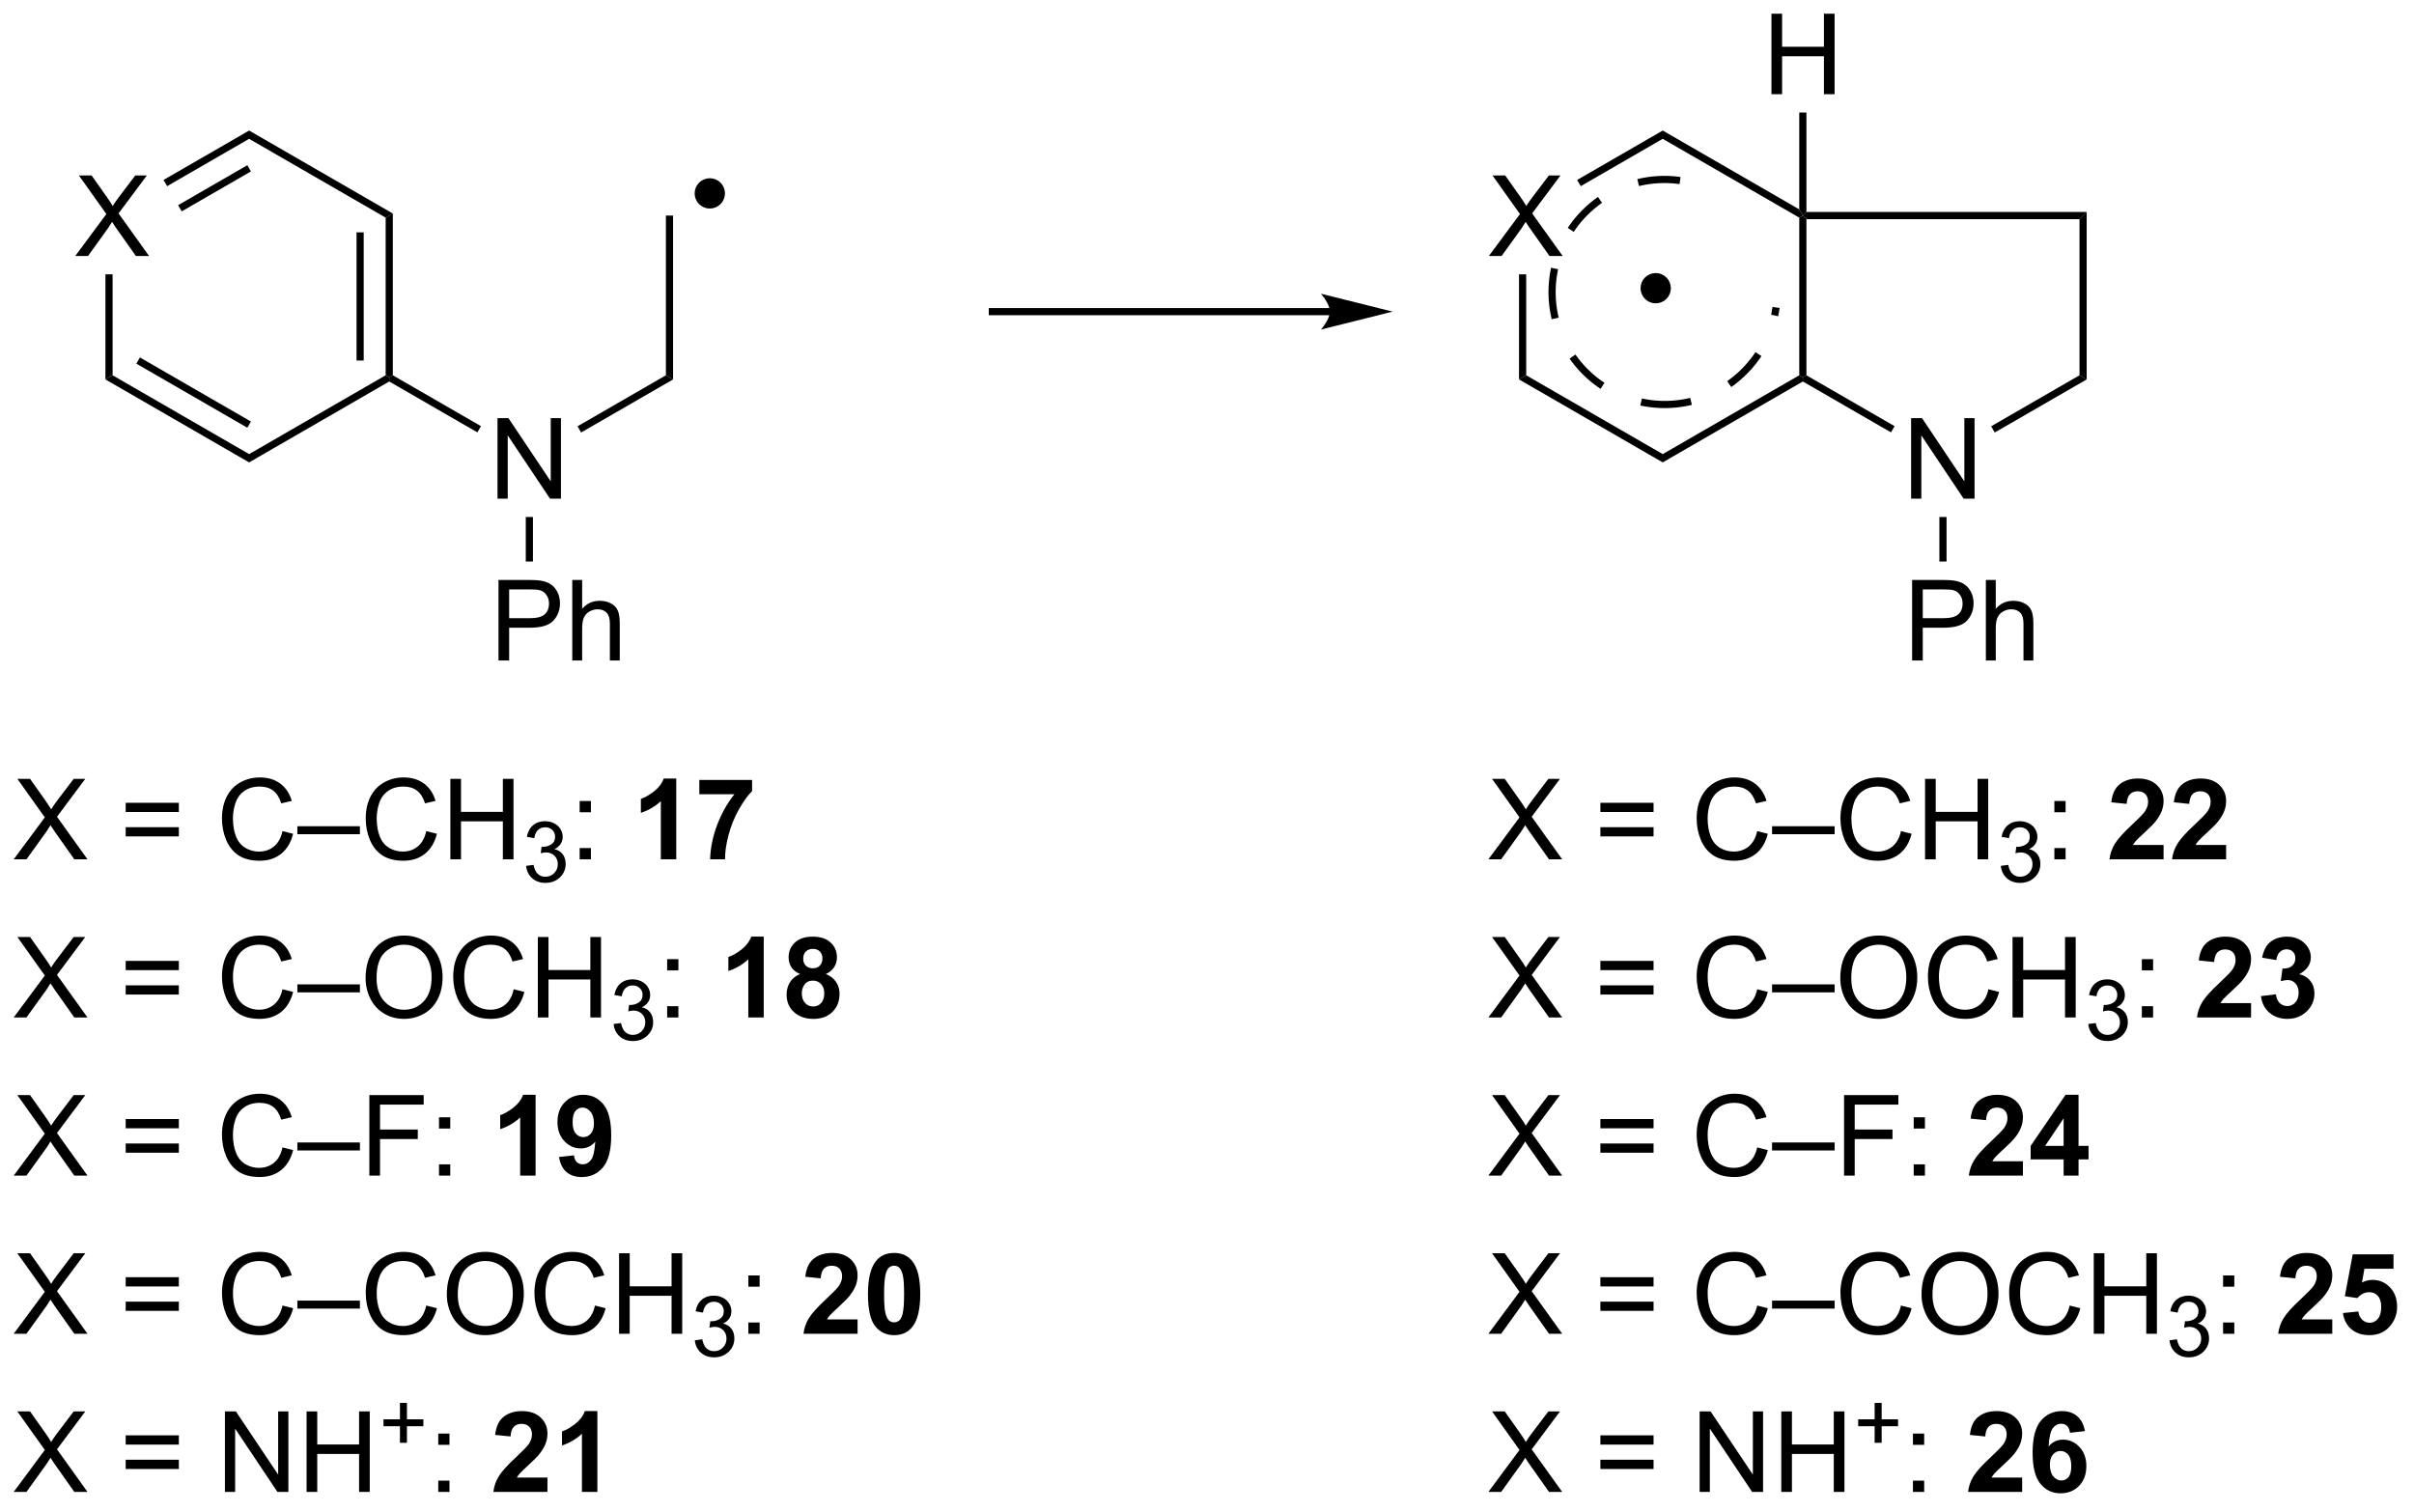 <?xml version="1.0" encoding="UTF-8"?>
<!DOCTYPE svg PUBLIC '-//W3C//DTD SVG 1.0//EN'
          'http://www.w3.org/TR/2001/REC-SVG-20010904/DTD/svg10.dtd'>
<svg stroke-dasharray="none" shape-rendering="auto" xmlns="http://www.w3.org/2000/svg" font-family="'Dialog'" text-rendering="auto" width="471" fill-opacity="1" color-interpolation="auto" color-rendering="auto" preserveAspectRatio="xMidYMid meet" font-size="12px" viewBox="0 0 471 295" fill="black" xmlns:xlink="http://www.w3.org/1999/xlink" stroke="black" image-rendering="auto" stroke-miterlimit="10" stroke-linecap="square" stroke-linejoin="miter" font-style="normal" stroke-width="1" height="295" stroke-dashoffset="0" font-weight="normal" stroke-opacity="1"
><!--Generated by the Batik Graphics2D SVG Generator--><defs id="genericDefs"
  /><g
  ><defs id="defs1"
    ><clipPath clipPathUnits="userSpaceOnUse" id="clipPath1"
      ><path d="M0.67 1.583 L177.053 1.583 L177.053 111.847 L0.67 111.847 L0.67 1.583 Z"
      /></clipPath
      ><clipPath clipPathUnits="userSpaceOnUse" id="clipPath2"
      ><path d="M47.535 121.692 L47.535 228.891 L219.014 228.891 L219.014 121.692 Z"
      /></clipPath
    ></defs
    ><g transform="scale(2.667,2.667) translate(-0.67,-1.583) matrix(1.029,0,0,1.029,-48.224,-123.59)"
    ><path d="M98.023 136.27 C97.568 136.27 97.2 135.901 97.2 135.447 C97.2 134.993 97.568 134.624 98.023 134.624 C98.477 134.624 98.846 134.993 98.846 135.447 C98.846 135.901 98.477 136.27 98.023 136.27" stroke="none" clip-path="url(#clipPath2)"
    /></g
    ><g stroke-width="0.51" transform="matrix(2.743,0,0,2.743,-130.386,-333.795)" stroke-linejoin="round" stroke-linecap="round"
    ><path fill="none" d="M98.023 136.27 C97.568 136.27 97.2 135.901 97.2 135.447 C97.2 134.993 97.568 134.624 98.023 134.624 C98.477 134.624 98.846 134.993 98.846 135.447 C98.846 135.901 98.477 136.27 98.023 136.27" clip-path="url(#clipPath2)"
    /></g
    ><g transform="matrix(2.743,0,0,2.743,-130.386,-333.795)"
    ><path d="M52.887 139.9 L55.1 136.916 L53.147 134.173 L54.051 134.173 L55.09 135.642 Q55.413 136.098 55.551 136.345 Q55.741 136.033 56.004 135.692 L57.155 134.173 L57.98 134.173 L55.967 136.871 L58.137 139.9 L57.199 139.9 L55.757 137.856 Q55.637 137.681 55.507 137.473 Q55.316 137.785 55.233 137.903 L53.795 139.9 L52.887 139.9 Z" stroke="none" clip-path="url(#clipPath2)"
    /></g
    ><g transform="matrix(2.743,0,0,2.743,-130.386,-333.795)"
    ><path d="M65.254 130.976 L65.254 131.565 L59.422 134.933 L59.167 134.491 ZM65.127 133.442 L60.203 136.285 L60.458 136.727 L65.382 133.884 Z" stroke="none" clip-path="url(#clipPath2)"
    /></g
    ><g transform="matrix(2.743,0,0,2.743,-130.386,-333.795)"
    ><path d="M55.033 141.204 L55.543 141.204 L55.543 148.386 L55.033 148.681 Z" stroke="none" clip-path="url(#clipPath2)"
    /></g
    ><g transform="matrix(2.743,0,0,2.743,-130.386,-333.795)"
    ><path d="M55.033 148.681 L55.543 148.386 L65.254 153.993 L65.254 154.583 ZM57.232 147.559 L65.127 152.117 L65.382 151.675 L57.487 147.117 Z" stroke="none" clip-path="url(#clipPath2)"
    /></g
    ><g transform="matrix(2.743,0,0,2.743,-130.386,-333.795)"
    ><path d="M65.254 154.583 L65.254 153.993 L74.966 148.386 L75.221 148.534 L75.221 148.828 Z" stroke="none" clip-path="url(#clipPath2)"
    /></g
    ><g transform="matrix(2.743,0,0,2.743,-130.386,-333.795)"
    ><path d="M75.476 148.386 L75.221 148.534 L74.966 148.386 L74.966 137.172 L75.476 136.878 ZM73.405 147.338 L73.405 138.221 L72.895 138.221 L72.895 147.338 Z" stroke="none" clip-path="url(#clipPath2)"
    /></g
    ><g transform="matrix(2.743,0,0,2.743,-130.386,-333.795)"
    ><path d="M75.476 136.878 L74.966 137.172 L65.254 131.565 L65.254 130.976 Z" stroke="none" clip-path="url(#clipPath2)"
    /></g
    ><g transform="matrix(2.743,0,0,2.743,-130.386,-333.795)"
    ><path d="M82.922 157.163 L82.922 151.436 L83.701 151.436 L86.709 155.931 L86.709 151.436 L87.435 151.436 L87.435 157.163 L86.657 157.163 L83.649 152.663 L83.649 157.163 L82.922 157.163 Z" stroke="none" clip-path="url(#clipPath2)"
    /></g
    ><g transform="matrix(2.743,0,0,2.743,-130.386,-333.795)"
    ><path d="M75.221 148.828 L75.221 148.534 L75.476 148.386 L81.746 152.006 L81.491 152.448 Z" stroke="none" clip-path="url(#clipPath2)"
    /></g
    ><g transform="matrix(2.743,0,0,2.743,-130.386,-333.795)"
    ><path d="M88.87 152.457 L88.614 152.015 L94.9 148.386 L95.41 148.681 Z" stroke="none" clip-path="url(#clipPath2)"
    /></g
    ><g transform="matrix(2.743,0,0,2.743,-130.386,-333.795)"
    ><path d="M95.41 148.681 L94.9 148.386 L94.9 137.025 L95.41 137.025 Z" stroke="none" clip-path="url(#clipPath2)"
    /></g
    ><g transform="matrix(2.743,0,0,2.743,-130.386,-333.795)"
    ><path d="M82.993 168.672 L82.993 162.945 L85.154 162.945 Q85.725 162.945 86.024 163 Q86.446 163.07 86.73 163.268 Q87.016 163.463 87.191 163.82 Q87.365 164.174 87.365 164.601 Q87.365 165.331 86.899 165.838 Q86.435 166.344 85.219 166.344 L83.751 166.344 L83.751 168.672 L82.993 168.672 ZM83.751 165.666 L85.232 165.666 Q85.967 165.666 86.274 165.393 Q86.584 165.119 86.584 164.625 Q86.584 164.265 86.401 164.01 Q86.219 163.752 85.922 163.672 Q85.732 163.619 85.217 163.619 L83.751 163.619 L83.751 165.666 ZM88.24 168.672 L88.24 162.945 L88.943 162.945 L88.943 165 Q89.435 164.429 90.185 164.429 Q90.646 164.429 90.985 164.612 Q91.326 164.791 91.472 165.112 Q91.618 165.432 91.618 166.041 L91.618 168.672 L90.915 168.672 L90.915 166.041 Q90.915 165.515 90.685 165.276 Q90.459 165.034 90.04 165.034 Q89.727 165.034 89.451 165.198 Q89.178 165.359 89.06 165.638 Q88.943 165.914 88.943 166.401 L88.943 168.672 L88.24 168.672 Z" stroke="none" clip-path="url(#clipPath2)"
    /></g
    ><g transform="matrix(2.743,0,0,2.743,-130.386,-333.795)"
    ><path d="M84.933 158.467 L85.443 158.467 L85.443 161.633 L84.933 161.633 Z" stroke="none" clip-path="url(#clipPath2)"
    /></g
    ><g transform="matrix(2.743,0,0,2.743,-130.386,-333.795)"
    ><path d="M142.13 143.603 L118.122 143.603 L117.867 143.603 L117.867 144.113 L118.122 144.113 L142.13 144.113 L142.385 144.113 L142.385 143.603 L142.13 143.603 ZM146.594 143.858 L141.492 142.583 C141.492 142.583 142.13 143.3 142.13 143.858 C142.13 144.416 141.492 145.134 141.492 145.134 Z" stroke="none" clip-path="url(#clipPath2)"
    /></g
    ><g transform="matrix(2.743,0,0,2.743,-130.386,-333.795)"
    ><path d="M165.306 143.013 C164.852 143.013 164.483 142.645 164.483 142.19 C164.483 141.736 164.852 141.368 165.306 141.368 C165.761 141.368 166.129 141.736 166.129 142.19 C166.129 142.645 165.761 143.013 165.306 143.013" stroke="none" clip-path="url(#clipPath2)"
    /></g
    ><g stroke-width="0.51" transform="matrix(2.743,0,0,2.743,-130.386,-333.795)" stroke-linejoin="round" stroke-linecap="round"
    ><path fill="none" d="M165.306 143.013 C164.852 143.013 164.483 142.645 164.483 142.19 C164.483 141.736 164.852 141.368 165.306 141.368 C165.761 141.368 166.129 141.736 166.129 142.19 C166.129 142.645 165.761 143.013 165.306 143.013" clip-path="url(#clipPath2)"
    /></g
    ><g transform="matrix(2.743,0,0,2.743,-130.386,-333.795)"
    ><path d="M153.438 139.9 L155.651 136.916 L153.698 134.173 L154.602 134.173 L155.641 135.642 Q155.964 136.098 156.102 136.345 Q156.292 136.033 156.555 135.692 L157.706 134.173 L158.531 134.173 L156.518 136.871 L158.688 139.9 L157.75 139.9 L156.307 137.856 Q156.188 137.681 156.057 137.473 Q155.867 137.785 155.784 137.903 L154.346 139.9 L153.438 139.9 Z" stroke="none" clip-path="url(#clipPath2)"
    /></g
    ><g transform="matrix(2.743,0,0,2.743,-130.386,-333.795)"
    ><path d="M165.805 130.976 L165.805 131.565 L159.973 134.933 L159.718 134.491 Z" stroke="none" clip-path="url(#clipPath2)"
    /></g
    ><g transform="matrix(2.743,0,0,2.743,-130.386,-333.795)"
    ><path d="M155.583 141.204 L156.094 141.204 L156.094 148.386 L155.583 148.681 Z" stroke="none" clip-path="url(#clipPath2)"
    /></g
    ><g transform="matrix(2.743,0,0,2.743,-130.386,-333.795)"
    ><path d="M155.583 148.681 L156.094 148.386 L165.805 153.993 L165.805 154.583 Z" stroke="none" clip-path="url(#clipPath2)"
    /></g
    ><g transform="matrix(2.743,0,0,2.743,-130.386,-333.795)"
    ><path d="M165.805 154.583 L165.805 153.993 L175.517 148.386 L175.772 148.534 L175.772 148.828 Z" stroke="none" clip-path="url(#clipPath2)"
    /></g
    ><g transform="matrix(2.743,0,0,2.743,-130.386,-333.795)"
    ><path d="M176.027 148.386 L175.772 148.534 L175.517 148.386 L175.517 137.172 L175.772 137.025 L176.027 137.28 Z" stroke="none" clip-path="url(#clipPath2)"
    /></g
    ><g transform="matrix(2.743,0,0,2.743,-130.386,-333.795)"
    ><path d="M175.517 136.583 L175.772 137.025 L175.517 137.172 L165.805 131.565 L165.805 130.976 Z" stroke="none" clip-path="url(#clipPath2)"
    /></g
    ><g transform="matrix(2.743,0,0,2.743,-130.386,-333.795)"
    ><path d="M183.473 157.163 L183.473 151.436 L184.252 151.436 L187.26 155.931 L187.26 151.436 L187.986 151.436 L187.986 157.163 L187.208 157.163 L184.2 152.663 L184.2 157.163 L183.473 157.163 Z" stroke="none" clip-path="url(#clipPath2)"
    /></g
    ><g transform="matrix(2.743,0,0,2.743,-130.386,-333.795)"
    ><path d="M175.772 148.828 L175.772 148.534 L176.027 148.386 L182.297 152.006 L182.042 152.448 Z" stroke="none" clip-path="url(#clipPath2)"
    /></g
    ><g transform="matrix(2.743,0,0,2.743,-130.386,-333.795)"
    ><path d="M189.42 152.457 L189.165 152.015 L195.451 148.386 L195.961 148.681 Z" stroke="none" clip-path="url(#clipPath2)"
    /></g
    ><g transform="matrix(2.743,0,0,2.743,-130.386,-333.795)"
    ><path d="M195.961 148.681 L195.451 148.386 L195.451 137.28 L195.961 136.77 Z" stroke="none" clip-path="url(#clipPath2)"
    /></g
    ><g transform="matrix(2.743,0,0,2.743,-130.386,-333.795)"
    ><path d="M183.544 168.672 L183.544 162.945 L185.705 162.945 Q186.275 162.945 186.575 163 Q186.997 163.07 187.281 163.268 Q187.567 163.463 187.742 163.82 Q187.916 164.174 187.916 164.601 Q187.916 165.331 187.45 165.838 Q186.986 166.344 185.77 166.344 L184.302 166.344 L184.302 168.672 L183.544 168.672 ZM184.302 165.666 L185.783 165.666 Q186.518 165.666 186.825 165.393 Q187.135 165.119 187.135 164.625 Q187.135 164.265 186.952 164.01 Q186.77 163.752 186.473 163.672 Q186.283 163.619 185.768 163.619 L184.302 163.619 L184.302 165.666 ZM188.791 168.672 L188.791 162.945 L189.494 162.945 L189.494 165 Q189.986 164.429 190.736 164.429 Q191.197 164.429 191.536 164.612 Q191.877 164.791 192.023 165.112 Q192.169 165.432 192.169 166.041 L192.169 168.672 L191.466 168.672 L191.466 166.041 Q191.466 165.515 191.236 165.276 Q191.01 165.034 190.591 165.034 Q190.278 165.034 190.002 165.198 Q189.729 165.359 189.611 165.638 Q189.494 165.914 189.494 166.401 L189.494 168.672 L188.791 168.672 Z" stroke="none" clip-path="url(#clipPath2)"
    /></g
    ><g transform="matrix(2.743,0,0,2.743,-130.386,-333.795)"
    ><path d="M185.484 158.467 L185.994 158.467 L185.994 161.633 L185.484 161.633 Z" stroke="none" clip-path="url(#clipPath2)"
    /></g
    ><g transform="matrix(2.743,0,0,2.743,-130.386,-333.795)"
    ><path d="M195.961 136.77 L195.451 137.28 L176.027 137.28 L175.772 137.025 L176.027 136.77 Z" stroke="none" clip-path="url(#clipPath2)"
    /></g
    ><g transform="matrix(2.743,0,0,2.743,-130.386,-333.795)"
    ><path d="M173.538 128.391 L173.538 122.665 L174.296 122.665 L174.296 125.016 L177.272 125.016 L177.272 122.665 L178.03 122.665 L178.03 128.391 L177.272 128.391 L177.272 125.691 L174.296 125.691 L174.296 128.391 L173.538 128.391 Z" stroke="none" clip-path="url(#clipPath2)"
    /></g
    ><g transform="matrix(2.743,0,0,2.743,-130.386,-333.795)"
    ><path d="M176.027 136.77 L175.772 137.025 L175.517 136.583 L175.517 129.695 L176.027 129.695 Z" stroke="none" clip-path="url(#clipPath2)"
    /></g
    ><g transform="matrix(2.743,0,0,2.743,-130.386,-333.795)"
    ><path d="M161.196 135.698 C161.115 135.755 161.036 135.813 160.957 135.873 C160.535 136.192 160.144 136.551 159.79 136.945 C159.521 137.244 159.274 137.564 159.05 137.901 L159.475 138.184 C159.685 137.867 159.917 137.567 160.169 137.286 C160.502 136.916 160.869 136.579 161.264 136.28 C161.338 136.224 161.413 136.169 161.489 136.116 L161.196 135.698 ZM157.862 140.734 C157.82 140.929 157.786 141.126 157.758 141.325 L158.263 141.396 C158.29 141.208 158.322 141.023 158.361 140.841 L157.862 140.734 ZM167.074 134.279 C166.51 134.201 165.95 134.182 165.402 134.217 C164.924 134.248 164.455 134.32 163.998 134.43 L164.119 134.926 C164.546 134.822 164.987 134.755 165.435 134.726 C165.949 134.693 166.474 134.711 167.004 134.785 L167.074 134.279 ZM159.177 147.203 C159.234 147.284 159.292 147.364 159.352 147.443 C159.671 147.864 160.029 148.255 160.424 148.609 C160.723 148.878 161.042 149.126 161.38 149.35 L161.662 148.925 C161.345 148.715 161.045 148.482 160.765 148.23 C160.395 147.897 160.058 147.53 159.759 147.135 C159.703 147.061 159.648 146.986 159.595 146.91 L159.177 147.203 ZM164.213 150.538 C164.407 150.579 164.604 150.614 164.804 150.641 L164.875 150.136 C164.687 150.11 164.502 150.077 164.32 150.039 L164.213 150.538 ZM157.758 141.325 C157.68 141.89 157.661 142.449 157.696 142.997 C157.726 143.475 157.798 143.945 157.909 144.401 L158.405 144.281 C158.301 143.853 158.233 143.413 158.205 142.964 C158.172 142.451 158.19 141.926 158.263 141.396 L157.758 141.325 ZM170.682 149.222 C170.763 149.165 170.843 149.107 170.922 149.048 C171.343 148.729 171.734 148.37 172.088 147.976 C172.357 147.676 172.605 147.357 172.828 147.019 L172.403 146.737 C172.193 147.054 171.961 147.354 171.709 147.635 C171.376 148.005 171.009 148.342 170.614 148.641 C170.54 148.696 170.465 148.751 170.389 148.805 L170.682 149.222 ZM174.017 144.186 C174.058 143.992 174.092 143.795 174.12 143.595 L173.615 143.525 C173.589 143.712 173.556 143.898 173.518 144.08 L174.017 144.186 ZM164.804 150.641 C165.369 150.72 165.928 150.739 166.476 150.704 C166.954 150.673 167.423 150.601 167.88 150.491 L167.76 149.995 C167.332 150.098 166.892 150.166 166.443 150.195 C165.929 150.228 165.405 150.209 164.875 150.136 L164.804 150.641 Z" stroke="none" clip-path="url(#clipPath2)"
    /></g
    ><g transform="matrix(2.743,0,0,2.743,-130.386,-333.795)"
    ><path d="M48.508 182.82 L50.721 179.835 L48.768 177.093 L49.672 177.093 L50.711 178.562 Q51.033 179.018 51.172 179.265 Q51.362 178.953 51.625 178.612 L52.776 177.093 L53.601 177.093 L51.588 179.791 L53.758 182.82 L52.82 182.82 L51.377 180.775 Q51.258 180.601 51.127 180.393 Q50.937 180.705 50.854 180.822 L49.416 182.82 L48.508 182.82 ZM60.256 179.453 L56.475 179.453 L56.475 178.796 L60.256 178.796 L60.256 179.453 ZM60.256 181.19 L56.475 181.19 L56.475 180.533 L60.256 180.533 L60.256 181.19 ZM67.627 180.812 L68.385 181.002 Q68.148 181.937 67.528 182.429 Q66.909 182.919 66.015 182.919 Q65.088 182.919 64.507 182.541 Q63.929 182.163 63.625 181.45 Q63.323 180.734 63.323 179.913 Q63.323 179.018 63.664 178.354 Q64.007 177.687 64.638 177.341 Q65.268 176.994 66.026 176.994 Q66.885 176.994 67.471 177.432 Q68.057 177.869 68.289 178.663 L67.541 178.838 Q67.343 178.213 66.963 177.929 Q66.586 177.643 66.01 177.643 Q65.351 177.643 64.906 177.96 Q64.463 178.275 64.284 178.809 Q64.104 179.343 64.104 179.908 Q64.104 180.64 64.317 181.184 Q64.531 181.729 64.979 182 Q65.429 182.268 65.953 182.268 Q66.588 182.268 67.028 181.9 Q67.471 181.533 67.627 180.812 ZM68.686 181.031 L68.686 180.463 L73.136 180.463 L73.136 181.031 L68.686 181.031 ZM77.854 180.812 L78.612 181.002 Q78.375 181.937 77.755 182.429 Q77.135 182.919 76.242 182.919 Q75.315 182.919 74.734 182.541 Q74.156 182.163 73.851 181.45 Q73.549 180.734 73.549 179.913 Q73.549 179.018 73.89 178.354 Q74.234 177.687 74.864 177.341 Q75.494 176.994 76.252 176.994 Q77.112 176.994 77.698 177.432 Q78.284 177.869 78.515 178.663 L77.768 178.838 Q77.57 178.213 77.19 177.929 Q76.812 177.643 76.237 177.643 Q75.578 177.643 75.132 177.96 Q74.69 178.275 74.51 178.809 Q74.33 179.343 74.33 179.908 Q74.33 180.64 74.544 181.184 Q74.757 181.729 75.205 182 Q75.656 182.268 76.179 182.268 Q76.815 182.268 77.255 181.9 Q77.698 181.533 77.854 180.812 ZM79.569 182.82 L79.569 177.093 L80.326 177.093 L80.326 179.445 L83.303 179.445 L83.303 177.093 L84.061 177.093 L84.061 182.82 L83.303 182.82 L83.303 180.119 L80.326 180.119 L80.326 182.82 L79.569 182.82 Z" stroke="none" clip-path="url(#clipPath2)"
    /></g
    ><g transform="matrix(2.743,0,0,2.743,-130.386,-333.795)"
    ><path d="M84.957 183.285 L85.485 183.215 Q85.576 183.664 85.793 183.861 Q86.012 184.059 86.326 184.059 Q86.698 184.059 86.953 183.801 Q87.211 183.543 87.211 183.162 Q87.211 182.799 86.973 182.564 Q86.737 182.328 86.37 182.328 Q86.221 182.328 85.998 182.387 L86.057 181.924 Q86.11 181.93 86.141 181.93 Q86.479 181.93 86.748 181.754 Q87.018 181.578 87.018 181.211 Q87.018 180.922 86.821 180.732 Q86.625 180.541 86.315 180.541 Q86.006 180.541 85.801 180.734 Q85.596 180.928 85.537 181.314 L85.01 181.221 Q85.108 180.689 85.45 180.398 Q85.793 180.107 86.303 180.107 Q86.655 180.107 86.95 180.258 Q87.246 180.408 87.403 180.67 Q87.559 180.93 87.559 181.222 Q87.559 181.502 87.409 181.73 Q87.26 181.959 86.967 182.094 Q87.348 182.181 87.559 182.459 Q87.77 182.734 87.77 183.15 Q87.77 183.713 87.36 184.105 Q86.95 184.496 86.323 184.496 Q85.758 184.496 85.383 184.16 Q85.01 183.822 84.957 183.285 Z" stroke="none" clip-path="url(#clipPath2)"
    /></g
    ><g transform="matrix(2.743,0,0,2.743,-130.386,-333.795)"
    ><path d="M88.766 179.471 L88.766 178.671 L89.566 178.671 L89.566 179.471 L88.766 179.471 ZM88.766 182.82 L88.766 182.018 L89.566 182.018 L89.566 182.82 L88.766 182.82 Z" stroke="none" clip-path="url(#clipPath2)"
    /></g
    ><g transform="matrix(2.743,0,0,2.743,-130.386,-333.795)"
    ><path d="M95.636 182.82 L94.54 182.82 L94.54 178.682 Q93.938 179.244 93.12 179.515 L93.12 178.518 Q93.55 178.377 94.053 177.987 Q94.558 177.593 94.745 177.07 L95.636 177.07 L95.636 182.82 ZM97.278 178.19 L97.278 177.171 L101.031 177.171 L101.031 177.968 Q100.567 178.424 100.085 179.281 Q99.606 180.135 99.353 181.098 Q99.101 182.062 99.106 182.82 L98.046 182.82 Q98.075 181.632 98.536 180.398 Q98.999 179.163 99.773 178.19 L97.278 178.19 Z" stroke="none" clip-path="url(#clipPath2)"
    /></g
    ><g transform="matrix(2.743,0,0,2.743,-130.386,-333.795)"
    ><path d="M48.508 194.07 L50.721 191.085 L48.768 188.343 L49.672 188.343 L50.711 189.812 Q51.033 190.268 51.172 190.515 Q51.362 190.203 51.625 189.862 L52.776 188.343 L53.601 188.343 L51.588 191.041 L53.758 194.07 L52.82 194.07 L51.377 192.025 Q51.258 191.851 51.127 191.643 Q50.937 191.955 50.854 192.072 L49.416 194.07 L48.508 194.07 ZM60.256 190.703 L56.475 190.703 L56.475 190.046 L60.256 190.046 L60.256 190.703 ZM60.256 192.44 L56.475 192.44 L56.475 191.783 L60.256 191.783 L60.256 192.44 ZM67.627 192.062 L68.385 192.252 Q68.148 193.187 67.528 193.679 Q66.909 194.169 66.015 194.169 Q65.088 194.169 64.507 193.791 Q63.929 193.413 63.625 192.7 Q63.323 191.984 63.323 191.163 Q63.323 190.268 63.664 189.604 Q64.007 188.937 64.638 188.591 Q65.268 188.244 66.026 188.244 Q66.885 188.244 67.471 188.682 Q68.057 189.119 68.289 189.913 L67.541 190.088 Q67.343 189.463 66.963 189.179 Q66.586 188.893 66.01 188.893 Q65.351 188.893 64.906 189.21 Q64.463 189.525 64.284 190.059 Q64.104 190.593 64.104 191.158 Q64.104 191.89 64.317 192.434 Q64.531 192.979 64.979 193.25 Q65.429 193.518 65.953 193.518 Q66.588 193.518 67.028 193.15 Q67.471 192.783 67.627 192.062 ZM68.686 192.281 L68.686 191.713 L73.136 191.713 L73.136 192.281 L68.686 192.281 ZM73.539 191.281 Q73.539 189.854 74.304 189.049 Q75.07 188.242 76.281 188.242 Q77.073 188.242 77.708 188.622 Q78.346 189 78.679 189.677 Q79.015 190.354 79.015 191.213 Q79.015 192.085 78.664 192.773 Q78.312 193.46 77.666 193.815 Q77.023 194.169 76.276 194.169 Q75.468 194.169 74.83 193.778 Q74.195 193.385 73.867 192.71 Q73.539 192.033 73.539 191.281 ZM74.32 191.291 Q74.32 192.328 74.875 192.924 Q75.432 193.518 76.273 193.518 Q77.127 193.518 77.679 192.916 Q78.234 192.315 78.234 191.21 Q78.234 190.51 77.997 189.989 Q77.76 189.468 77.304 189.182 Q76.851 188.893 76.284 188.893 Q75.479 188.893 74.898 189.447 Q74.32 190 74.32 191.291 ZM84.076 192.062 L84.834 192.252 Q84.597 193.187 83.978 193.679 Q83.358 194.169 82.465 194.169 Q81.537 194.169 80.957 193.791 Q80.379 193.413 80.074 192.7 Q79.772 191.984 79.772 191.163 Q79.772 190.268 80.113 189.604 Q80.457 188.937 81.087 188.591 Q81.717 188.244 82.475 188.244 Q83.334 188.244 83.92 188.682 Q84.506 189.119 84.738 189.913 L83.99 190.088 Q83.793 189.463 83.412 189.179 Q83.035 188.893 82.459 188.893 Q81.8 188.893 81.355 189.21 Q80.912 189.525 80.733 190.059 Q80.553 190.593 80.553 191.158 Q80.553 191.89 80.767 192.434 Q80.98 192.979 81.428 193.25 Q81.879 193.518 82.402 193.518 Q83.037 193.518 83.478 193.15 Q83.92 192.783 84.076 192.062 ZM85.791 194.07 L85.791 188.343 L86.549 188.343 L86.549 190.695 L89.526 190.695 L89.526 188.343 L90.284 188.343 L90.284 194.07 L89.526 194.07 L89.526 191.369 L86.549 191.369 L86.549 194.07 L85.791 194.07 Z" stroke="none" clip-path="url(#clipPath2)"
    /></g
    ><g transform="matrix(2.743,0,0,2.743,-130.386,-333.795)"
    ><path d="M91.18 194.535 L91.707 194.465 Q91.799 194.914 92.016 195.111 Q92.235 195.309 92.549 195.309 Q92.92 195.309 93.176 195.051 Q93.434 194.793 93.434 194.412 Q93.434 194.049 93.196 193.814 Q92.959 193.578 92.592 193.578 Q92.444 193.578 92.221 193.637 L92.28 193.174 Q92.332 193.18 92.364 193.18 Q92.701 193.18 92.971 193.004 Q93.241 192.828 93.241 192.461 Q93.241 192.172 93.043 191.982 Q92.848 191.791 92.537 191.791 Q92.229 191.791 92.024 191.984 Q91.819 192.178 91.76 192.564 L91.233 192.471 Q91.33 191.939 91.672 191.648 Q92.016 191.357 92.526 191.357 Q92.877 191.357 93.172 191.508 Q93.469 191.658 93.625 191.92 Q93.782 192.18 93.782 192.472 Q93.782 192.752 93.631 192.98 Q93.483 193.209 93.19 193.344 Q93.571 193.431 93.782 193.709 Q93.993 193.984 93.993 194.4 Q93.993 194.963 93.582 195.355 Q93.172 195.746 92.545 195.746 Q91.981 195.746 91.606 195.41 Q91.233 195.072 91.18 194.535 Z" stroke="none" clip-path="url(#clipPath2)"
    /></g
    ><g transform="matrix(2.743,0,0,2.743,-130.386,-333.795)"
    ><path d="M94.989 190.721 L94.989 189.921 L95.788 189.921 L95.788 190.721 L94.989 190.721 ZM94.989 194.07 L94.989 193.268 L95.788 193.268 L95.788 194.07 L94.989 194.07 Z" stroke="none" clip-path="url(#clipPath2)"
    /></g
    ><g transform="matrix(2.743,0,0,2.743,-130.386,-333.795)"
    ><path d="M101.859 194.07 L100.762 194.07 L100.762 189.932 Q100.161 190.494 99.343 190.765 L99.343 189.768 Q99.773 189.627 100.275 189.237 Q100.781 188.843 100.968 188.32 L101.859 188.32 L101.859 194.07 ZM104.441 190.979 Q104.016 190.799 103.821 190.487 Q103.628 190.171 103.628 189.796 Q103.628 189.156 104.076 188.739 Q104.524 188.32 105.347 188.32 Q106.165 188.32 106.615 188.739 Q107.066 189.156 107.066 189.796 Q107.066 190.195 106.857 190.505 Q106.652 190.815 106.277 190.979 Q106.753 191.171 107.001 191.538 Q107.251 191.906 107.251 192.385 Q107.251 193.179 106.743 193.677 Q106.238 194.171 105.399 194.171 Q104.618 194.171 104.097 193.76 Q103.485 193.275 103.485 192.432 Q103.485 191.968 103.714 191.58 Q103.946 191.19 104.441 190.979 ZM104.667 189.875 Q104.667 190.203 104.852 190.387 Q105.04 190.57 105.347 190.57 Q105.659 190.57 105.847 190.385 Q106.034 190.197 106.034 189.869 Q106.034 189.562 105.85 189.377 Q105.665 189.19 105.36 189.19 Q105.042 189.19 104.855 189.377 Q104.667 189.565 104.667 189.875 ZM104.566 192.328 Q104.566 192.781 104.797 193.036 Q105.032 193.288 105.378 193.288 Q105.719 193.288 105.941 193.044 Q106.165 192.799 106.165 192.338 Q106.165 191.937 105.938 191.692 Q105.712 191.447 105.363 191.447 Q104.962 191.447 104.764 191.726 Q104.566 192.002 104.566 192.328 Z" stroke="none" clip-path="url(#clipPath2)"
    /></g
    ><g transform="matrix(2.743,0,0,2.743,-130.386,-333.795)"
    ><path d="M48.508 205.32 L50.721 202.335 L48.768 199.593 L49.672 199.593 L50.711 201.062 Q51.033 201.518 51.172 201.765 Q51.362 201.453 51.625 201.112 L52.776 199.593 L53.601 199.593 L51.588 202.291 L53.758 205.32 L52.82 205.32 L51.377 203.275 Q51.258 203.101 51.127 202.893 Q50.937 203.205 50.854 203.322 L49.416 205.32 L48.508 205.32 ZM60.256 201.953 L56.475 201.953 L56.475 201.296 L60.256 201.296 L60.256 201.953 ZM60.256 203.69 L56.475 203.69 L56.475 203.033 L60.256 203.033 L60.256 203.69 ZM67.627 203.312 L68.385 203.502 Q68.148 204.437 67.528 204.929 Q66.909 205.419 66.015 205.419 Q65.088 205.419 64.507 205.041 Q63.929 204.663 63.625 203.95 Q63.323 203.234 63.323 202.413 Q63.323 201.518 63.664 200.854 Q64.007 200.187 64.638 199.841 Q65.268 199.494 66.026 199.494 Q66.885 199.494 67.471 199.932 Q68.057 200.369 68.289 201.163 L67.541 201.338 Q67.343 200.713 66.963 200.429 Q66.586 200.143 66.01 200.143 Q65.351 200.143 64.906 200.46 Q64.463 200.775 64.284 201.309 Q64.104 201.843 64.104 202.408 Q64.104 203.14 64.317 203.684 Q64.531 204.229 64.979 204.5 Q65.429 204.768 65.953 204.768 Q66.588 204.768 67.028 204.4 Q67.471 204.033 67.627 203.312 ZM68.686 203.531 L68.686 202.963 L73.136 202.963 L73.136 203.531 L68.686 203.531 ZM73.807 205.32 L73.807 199.593 L77.671 199.593 L77.671 200.268 L74.565 200.268 L74.565 202.041 L77.252 202.041 L77.252 202.718 L74.565 202.718 L74.565 205.32 L73.807 205.32 ZM78.761 201.971 L78.761 201.171 L79.561 201.171 L79.561 201.971 L78.761 201.971 ZM78.761 205.32 L78.761 204.518 L79.561 204.518 L79.561 205.32 L78.761 205.32 Z" stroke="none" clip-path="url(#clipPath2)"
    /></g
    ><g transform="matrix(2.743,0,0,2.743,-130.386,-333.795)"
    ><path d="M85.631 205.32 L84.535 205.32 L84.535 201.182 Q83.933 201.744 83.115 202.015 L83.115 201.018 Q83.545 200.877 84.048 200.487 Q84.553 200.093 84.74 199.57 L85.631 199.57 L85.631 205.32 ZM87.296 203.994 L88.359 203.877 Q88.398 204.203 88.562 204.359 Q88.726 204.515 88.994 204.515 Q89.336 204.515 89.573 204.203 Q89.812 203.89 89.877 202.906 Q89.463 203.385 88.843 203.385 Q88.166 203.385 87.677 202.864 Q87.187 202.343 87.187 201.507 Q87.187 200.635 87.703 200.104 Q88.221 199.57 89.023 199.57 Q89.893 199.57 90.45 200.244 Q91.01 200.916 91.01 202.46 Q91.01 204.031 90.427 204.726 Q89.846 205.421 88.914 205.421 Q88.242 205.421 87.828 205.065 Q87.414 204.705 87.296 203.994 ZM89.781 201.596 Q89.781 201.065 89.536 200.773 Q89.291 200.479 88.971 200.479 Q88.666 200.479 88.466 200.721 Q88.265 200.96 88.265 201.507 Q88.265 202.062 88.484 202.322 Q88.703 202.58 89.031 202.58 Q89.346 202.58 89.562 202.33 Q89.781 202.08 89.781 201.596 Z" stroke="none" clip-path="url(#clipPath2)"
    /></g
    ><g transform="matrix(2.743,0,0,2.743,-130.386,-333.795)"
    ><path d="M48.508 216.57 L50.721 213.585 L48.768 210.843 L49.672 210.843 L50.711 212.312 Q51.033 212.768 51.172 213.015 Q51.362 212.703 51.625 212.362 L52.776 210.843 L53.601 210.843 L51.588 213.541 L53.758 216.57 L52.82 216.57 L51.377 214.525 Q51.258 214.351 51.127 214.143 Q50.937 214.455 50.854 214.572 L49.416 216.57 L48.508 216.57 ZM60.256 213.203 L56.475 213.203 L56.475 212.546 L60.256 212.546 L60.256 213.203 ZM60.256 214.94 L56.475 214.94 L56.475 214.283 L60.256 214.283 L60.256 214.94 ZM67.627 214.562 L68.385 214.752 Q68.148 215.687 67.528 216.179 Q66.909 216.669 66.015 216.669 Q65.088 216.669 64.507 216.291 Q63.929 215.913 63.625 215.2 Q63.323 214.484 63.323 213.663 Q63.323 212.768 63.664 212.104 Q64.007 211.437 64.638 211.091 Q65.268 210.744 66.026 210.744 Q66.885 210.744 67.471 211.182 Q68.057 211.619 68.289 212.413 L67.541 212.588 Q67.343 211.963 66.963 211.679 Q66.586 211.393 66.01 211.393 Q65.351 211.393 64.906 211.71 Q64.463 212.025 64.284 212.559 Q64.104 213.093 64.104 213.658 Q64.104 214.39 64.317 214.934 Q64.531 215.479 64.979 215.75 Q65.429 216.018 65.953 216.018 Q66.588 216.018 67.028 215.65 Q67.471 215.283 67.627 214.562 ZM68.686 214.781 L68.686 214.213 L73.136 214.213 L73.136 214.781 L68.686 214.781 ZM77.854 214.562 L78.612 214.752 Q78.375 215.687 77.755 216.179 Q77.135 216.669 76.242 216.669 Q75.315 216.669 74.734 216.291 Q74.156 215.913 73.851 215.2 Q73.549 214.484 73.549 213.663 Q73.549 212.768 73.89 212.104 Q74.234 211.437 74.864 211.091 Q75.494 210.744 76.252 210.744 Q77.112 210.744 77.698 211.182 Q78.284 211.619 78.515 212.413 L77.768 212.588 Q77.57 211.963 77.19 211.679 Q76.812 211.393 76.237 211.393 Q75.578 211.393 75.132 211.71 Q74.69 212.025 74.51 212.559 Q74.33 213.093 74.33 213.658 Q74.33 214.39 74.544 214.934 Q74.757 215.479 75.205 215.75 Q75.656 216.018 76.179 216.018 Q76.815 216.018 77.255 215.65 Q77.698 215.283 77.854 214.562 ZM79.316 213.781 Q79.316 212.354 80.082 211.549 Q80.847 210.742 82.058 210.742 Q82.85 210.742 83.485 211.122 Q84.123 211.5 84.457 212.177 Q84.793 212.854 84.793 213.713 Q84.793 214.585 84.441 215.273 Q84.09 215.96 83.444 216.315 Q82.8 216.669 82.053 216.669 Q81.246 216.669 80.608 216.278 Q79.972 215.885 79.644 215.21 Q79.316 214.533 79.316 213.781 ZM80.097 213.791 Q80.097 214.828 80.652 215.424 Q81.209 216.018 82.05 216.018 Q82.905 216.018 83.457 215.416 Q84.011 214.815 84.011 213.71 Q84.011 213.01 83.774 212.489 Q83.537 211.968 83.082 211.682 Q82.629 211.393 82.061 211.393 Q81.256 211.393 80.675 211.947 Q80.097 212.5 80.097 213.791 ZM89.854 214.562 L90.612 214.752 Q90.375 215.687 89.755 216.179 Q89.135 216.669 88.242 216.669 Q87.315 216.669 86.734 216.291 Q86.156 215.913 85.851 215.2 Q85.549 214.484 85.549 213.663 Q85.549 212.768 85.89 212.104 Q86.234 211.437 86.864 211.091 Q87.494 210.744 88.252 210.744 Q89.112 210.744 89.698 211.182 Q90.284 211.619 90.515 212.413 L89.768 212.588 Q89.57 211.963 89.19 211.679 Q88.812 211.393 88.237 211.393 Q87.578 211.393 87.132 211.71 Q86.69 212.025 86.51 212.559 Q86.33 213.093 86.33 213.658 Q86.33 214.39 86.544 214.934 Q86.757 215.479 87.205 215.75 Q87.656 216.018 88.179 216.018 Q88.815 216.018 89.255 215.65 Q89.698 215.283 89.854 214.562 ZM91.569 216.57 L91.569 210.843 L92.326 210.843 L92.326 213.195 L95.303 213.195 L95.303 210.843 L96.061 210.843 L96.061 216.57 L95.303 216.57 L95.303 213.869 L92.326 213.869 L92.326 216.57 L91.569 216.57 Z" stroke="none" clip-path="url(#clipPath2)"
    /></g
    ><g transform="matrix(2.743,0,0,2.743,-130.386,-333.795)"
    ><path d="M96.957 217.035 L97.485 216.965 Q97.576 217.414 97.793 217.611 Q98.012 217.809 98.326 217.809 Q98.698 217.809 98.953 217.551 Q99.211 217.293 99.211 216.912 Q99.211 216.549 98.973 216.314 Q98.737 216.078 98.37 216.078 Q98.221 216.078 97.998 216.137 L98.057 215.674 Q98.11 215.68 98.141 215.68 Q98.479 215.68 98.748 215.504 Q99.018 215.328 99.018 214.961 Q99.018 214.672 98.821 214.482 Q98.625 214.291 98.315 214.291 Q98.006 214.291 97.801 214.484 Q97.596 214.678 97.537 215.064 L97.01 214.971 Q97.108 214.439 97.45 214.148 Q97.793 213.857 98.303 213.857 Q98.655 213.857 98.95 214.008 Q99.246 214.158 99.403 214.42 Q99.559 214.68 99.559 214.972 Q99.559 215.252 99.409 215.48 Q99.26 215.709 98.967 215.844 Q99.348 215.931 99.559 216.209 Q99.77 216.484 99.77 216.9 Q99.77 217.463 99.36 217.855 Q98.95 218.246 98.323 218.246 Q97.758 218.246 97.383 217.91 Q97.01 217.572 96.957 217.035 Z" stroke="none" clip-path="url(#clipPath2)"
    /></g
    ><g transform="matrix(2.743,0,0,2.743,-130.386,-333.795)"
    ><path d="M100.766 213.221 L100.766 212.421 L101.566 212.421 L101.566 213.221 L100.766 213.221 ZM100.766 216.57 L100.766 215.768 L101.566 215.768 L101.566 216.57 L100.766 216.57 Z" stroke="none" clip-path="url(#clipPath2)"
    /></g
    ><g transform="matrix(2.743,0,0,2.743,-130.386,-333.795)"
    ><path d="M108.534 215.549 L108.534 216.57 L104.688 216.57 Q104.751 215.992 105.063 215.473 Q105.376 214.955 106.297 214.101 Q107.04 213.408 107.206 213.163 Q107.433 212.822 107.433 212.492 Q107.433 212.125 107.235 211.927 Q107.04 211.729 106.691 211.729 Q106.347 211.729 106.144 211.937 Q105.941 212.143 105.909 212.625 L104.816 212.515 Q104.915 211.609 105.43 211.216 Q105.946 210.82 106.719 210.82 Q107.566 210.82 108.05 211.278 Q108.534 211.734 108.534 212.413 Q108.534 212.799 108.397 213.15 Q108.258 213.5 107.956 213.882 Q107.758 214.135 107.238 214.612 Q106.719 215.088 106.579 215.244 Q106.441 215.4 106.355 215.549 L108.534 215.549 ZM111.132 210.82 Q111.966 210.82 112.434 211.413 Q112.992 212.117 112.992 213.744 Q112.992 215.369 112.429 216.08 Q111.966 216.669 111.132 216.669 Q110.296 216.669 109.783 216.025 Q109.273 215.382 109.273 213.734 Q109.273 212.117 109.835 211.406 Q110.301 210.82 111.132 210.82 ZM111.132 211.729 Q110.934 211.729 110.778 211.856 Q110.622 211.984 110.536 212.312 Q110.421 212.737 110.421 213.744 Q110.421 214.752 110.523 215.13 Q110.624 215.507 110.778 215.632 Q110.934 215.757 111.132 215.757 Q111.333 215.757 111.489 215.63 Q111.645 215.502 111.731 215.174 Q111.843 214.752 111.843 213.744 Q111.843 212.737 111.742 212.362 Q111.64 211.984 111.486 211.856 Q111.333 211.729 111.132 211.729 Z" stroke="none" clip-path="url(#clipPath2)"
    /></g
    ><g transform="matrix(2.743,0,0,2.743,-130.386,-333.795)"
    ><path d="M48.508 227.82 L50.721 224.835 L48.768 222.093 L49.672 222.093 L50.711 223.562 Q51.033 224.018 51.172 224.265 Q51.362 223.953 51.625 223.612 L52.776 222.093 L53.601 222.093 L51.588 224.791 L53.758 227.82 L52.82 227.82 L51.377 225.775 Q51.258 225.601 51.127 225.393 Q50.937 225.705 50.854 225.822 L49.416 227.82 L48.508 227.82 ZM60.256 224.453 L56.475 224.453 L56.475 223.796 L60.256 223.796 L60.256 224.453 ZM60.256 226.19 L56.475 226.19 L56.475 225.533 L60.256 225.533 L60.256 226.19 ZM63.533 227.82 L63.533 222.093 L64.312 222.093 L67.32 226.588 L67.32 222.093 L68.046 222.093 L68.046 227.82 L67.268 227.82 L64.26 223.32 L64.26 227.82 L63.533 227.82 ZM69.342 227.82 L69.342 222.093 L70.1 222.093 L70.1 224.445 L73.076 224.445 L73.076 222.093 L73.834 222.093 L73.834 227.82 L73.076 227.82 L73.076 225.119 L70.1 225.119 L70.1 227.82 L69.342 227.82 Z" stroke="none" clip-path="url(#clipPath2)"
    /></g
    ><g transform="matrix(2.743,0,0,2.743,-130.386,-333.795)"
    ><path d="M75.983 224.325 L75.983 223.147 L74.813 223.147 L74.813 222.655 L75.983 222.655 L75.983 221.487 L76.481 221.487 L76.481 222.655 L77.649 222.655 L77.649 223.147 L76.481 223.147 L76.481 224.325 L75.983 224.325 Z" stroke="none" clip-path="url(#clipPath2)"
    /></g
    ><g transform="matrix(2.743,0,0,2.743,-130.386,-333.795)"
    ><path d="M78.707 224.471 L78.707 223.671 L79.506 223.671 L79.506 224.471 L78.707 224.471 ZM78.707 227.82 L78.707 227.018 L79.506 227.018 L79.506 227.82 L78.707 227.82 Z" stroke="none" clip-path="url(#clipPath2)"
    /></g
    ><g transform="matrix(2.743,0,0,2.743,-130.386,-333.795)"
    ><path d="M86.475 226.799 L86.475 227.82 L82.629 227.82 Q82.691 227.242 83.004 226.723 Q83.316 226.205 84.238 225.351 Q84.98 224.658 85.147 224.413 Q85.373 224.072 85.373 223.742 Q85.373 223.375 85.175 223.177 Q84.98 222.979 84.631 222.979 Q84.287 222.979 84.084 223.187 Q83.881 223.393 83.85 223.875 L82.756 223.765 Q82.855 222.859 83.371 222.466 Q83.886 222.07 84.66 222.07 Q85.506 222.07 85.991 222.528 Q86.475 222.984 86.475 223.663 Q86.475 224.049 86.337 224.4 Q86.199 224.75 85.897 225.132 Q85.699 225.385 85.178 225.862 Q84.66 226.338 84.519 226.494 Q84.381 226.65 84.295 226.799 L86.475 226.799 ZM90.026 227.82 L88.929 227.82 L88.929 223.682 Q88.328 224.244 87.51 224.515 L87.51 223.518 Q87.94 223.377 88.442 222.987 Q88.948 222.593 89.135 222.07 L90.026 222.07 L90.026 227.82 Z" stroke="none" clip-path="url(#clipPath2)"
    /></g
    ><g transform="matrix(2.743,0,0,2.743,-130.386,-333.795)"
    ><path d="M153.404 182.82 L155.618 179.835 L153.665 177.093 L154.568 177.093 L155.607 178.562 Q155.93 179.018 156.068 179.265 Q156.258 178.953 156.521 178.612 L157.672 177.093 L158.498 177.093 L156.485 179.791 L158.654 182.82 L157.717 182.82 L156.274 180.775 Q156.154 180.601 156.024 180.393 Q155.834 180.705 155.75 180.822 L154.313 182.82 L153.404 182.82 ZM165.153 179.453 L161.371 179.453 L161.371 178.796 L165.153 178.796 L165.153 179.453 ZM165.153 181.19 L161.371 181.19 L161.371 180.533 L165.153 180.533 L165.153 181.19 ZM172.524 180.812 L173.282 181.002 Q173.045 181.937 172.425 182.429 Q171.805 182.919 170.912 182.919 Q169.985 182.919 169.404 182.541 Q168.826 182.163 168.521 181.45 Q168.219 180.734 168.219 179.913 Q168.219 179.018 168.56 178.354 Q168.904 177.687 169.534 177.341 Q170.165 176.994 170.922 176.994 Q171.782 176.994 172.368 177.432 Q172.953 177.869 173.185 178.663 L172.438 178.838 Q172.24 178.213 171.86 177.929 Q171.482 177.643 170.907 177.643 Q170.248 177.643 169.803 177.96 Q169.36 178.275 169.18 178.809 Q169 179.343 169 179.908 Q169 180.64 169.214 181.184 Q169.428 181.729 169.875 182 Q170.326 182.268 170.849 182.268 Q171.485 182.268 171.925 181.9 Q172.368 181.533 172.524 180.812 ZM173.582 181.031 L173.582 180.463 L178.033 180.463 L178.033 181.031 L173.582 181.031 ZM182.75 180.812 L183.508 181.002 Q183.271 181.937 182.651 182.429 Q182.032 182.919 181.138 182.919 Q180.211 182.919 179.631 182.541 Q179.053 182.163 178.748 181.45 Q178.446 180.734 178.446 179.913 Q178.446 179.018 178.787 178.354 Q179.131 177.687 179.761 177.341 Q180.391 176.994 181.149 176.994 Q182.008 176.994 182.594 177.432 Q183.18 177.869 183.412 178.663 L182.665 178.838 Q182.467 178.213 182.086 177.929 Q181.709 177.643 181.133 177.643 Q180.474 177.643 180.029 177.96 Q179.586 178.275 179.407 178.809 Q179.227 179.343 179.227 179.908 Q179.227 180.64 179.44 181.184 Q179.654 181.729 180.102 182 Q180.553 182.268 181.076 182.268 Q181.711 182.268 182.151 181.9 Q182.594 181.533 182.75 180.812 ZM184.465 182.82 L184.465 177.093 L185.223 177.093 L185.223 179.445 L188.2 179.445 L188.2 177.093 L188.957 177.093 L188.957 182.82 L188.2 182.82 L188.2 180.119 L185.223 180.119 L185.223 182.82 L184.465 182.82 Z" stroke="none" clip-path="url(#clipPath2)"
    /></g
    ><g transform="matrix(2.743,0,0,2.743,-130.386,-333.795)"
    ><path d="M189.854 183.285 L190.381 183.215 Q190.473 183.664 190.69 183.861 Q190.909 184.059 191.223 184.059 Q191.594 184.059 191.85 183.801 Q192.108 183.543 192.108 183.162 Q192.108 182.799 191.87 182.564 Q191.633 182.328 191.266 182.328 Q191.118 182.328 190.895 182.387 L190.954 181.924 Q191.006 181.93 191.038 181.93 Q191.375 181.93 191.645 181.754 Q191.915 181.578 191.915 181.211 Q191.915 180.922 191.717 180.732 Q191.522 180.541 191.211 180.541 Q190.903 180.541 190.698 180.734 Q190.493 180.928 190.434 181.314 L189.907 181.221 Q190.004 180.689 190.346 180.398 Q190.69 180.107 191.2 180.107 Q191.551 180.107 191.846 180.258 Q192.143 180.408 192.299 180.67 Q192.456 180.93 192.456 181.222 Q192.456 181.502 192.305 181.73 Q192.157 181.959 191.864 182.094 Q192.245 182.181 192.456 182.459 Q192.667 182.734 192.667 183.15 Q192.667 183.713 192.256 184.105 Q191.846 184.496 191.219 184.496 Q190.655 184.496 190.28 184.16 Q189.907 183.822 189.854 183.285 Z" stroke="none" clip-path="url(#clipPath2)"
    /></g
    ><g transform="matrix(2.743,0,0,2.743,-130.386,-333.795)"
    ><path d="M193.663 179.471 L193.663 178.671 L194.462 178.671 L194.462 179.471 L193.663 179.471 ZM193.663 182.82 L193.663 182.018 L194.462 182.018 L194.462 182.82 L193.663 182.82 Z" stroke="none" clip-path="url(#clipPath2)"
    /></g
    ><g transform="matrix(2.743,0,0,2.743,-130.386,-333.795)"
    ><path d="M201.431 181.799 L201.431 182.82 L197.585 182.82 Q197.647 182.242 197.96 181.723 Q198.272 181.205 199.194 180.351 Q199.936 179.658 200.103 179.413 Q200.329 179.072 200.329 178.742 Q200.329 178.375 200.132 178.177 Q199.936 177.979 199.587 177.979 Q199.244 177.979 199.041 178.187 Q198.837 178.393 198.806 178.875 L197.712 178.765 Q197.811 177.859 198.327 177.466 Q198.843 177.07 199.616 177.07 Q200.462 177.07 200.947 177.528 Q201.431 177.984 201.431 178.663 Q201.431 179.049 201.293 179.4 Q201.155 179.75 200.853 180.132 Q200.655 180.385 200.134 180.862 Q199.616 181.338 199.475 181.494 Q199.337 181.65 199.251 181.799 L201.431 181.799 ZM205.88 181.799 L205.88 182.82 L202.034 182.82 Q202.096 182.242 202.409 181.723 Q202.721 181.205 203.643 180.351 Q204.386 179.658 204.552 179.413 Q204.779 179.072 204.779 178.742 Q204.779 178.375 204.581 178.177 Q204.386 177.979 204.036 177.979 Q203.693 177.979 203.49 178.187 Q203.286 178.393 203.255 178.875 L202.161 178.765 Q202.261 177.859 202.776 177.466 Q203.292 177.07 204.065 177.07 Q204.911 177.07 205.396 177.528 Q205.88 177.984 205.88 178.663 Q205.88 179.049 205.742 179.4 Q205.604 179.75 205.302 180.132 Q205.104 180.385 204.583 180.862 Q204.065 181.338 203.925 181.494 Q203.786 181.65 203.701 181.799 L205.88 181.799 Z" stroke="none" clip-path="url(#clipPath2)"
    /></g
    ><g transform="matrix(2.743,0,0,2.743,-130.386,-333.795)"
    ><path d="M153.404 194.07 L155.618 191.085 L153.665 188.343 L154.568 188.343 L155.607 189.812 Q155.93 190.268 156.068 190.515 Q156.258 190.203 156.521 189.862 L157.672 188.343 L158.498 188.343 L156.485 191.041 L158.654 194.07 L157.717 194.07 L156.274 192.025 Q156.154 191.851 156.024 191.643 Q155.834 191.955 155.75 192.072 L154.313 194.07 L153.404 194.07 ZM165.153 190.703 L161.371 190.703 L161.371 190.046 L165.153 190.046 L165.153 190.703 ZM165.153 192.44 L161.371 192.44 L161.371 191.783 L165.153 191.783 L165.153 192.44 ZM172.524 192.062 L173.282 192.252 Q173.045 193.187 172.425 193.679 Q171.805 194.169 170.912 194.169 Q169.985 194.169 169.404 193.791 Q168.826 193.413 168.521 192.7 Q168.219 191.984 168.219 191.163 Q168.219 190.268 168.56 189.604 Q168.904 188.937 169.534 188.591 Q170.165 188.244 170.922 188.244 Q171.782 188.244 172.368 188.682 Q172.953 189.119 173.185 189.913 L172.438 190.088 Q172.24 189.463 171.86 189.179 Q171.482 188.893 170.907 188.893 Q170.248 188.893 169.803 189.21 Q169.36 189.525 169.18 190.059 Q169 190.593 169 191.158 Q169 191.89 169.214 192.434 Q169.428 192.979 169.875 193.25 Q170.326 193.518 170.849 193.518 Q171.485 193.518 171.925 193.15 Q172.368 192.783 172.524 192.062 ZM173.582 192.281 L173.582 191.713 L178.033 191.713 L178.033 192.281 L173.582 192.281 ZM178.435 191.281 Q178.435 189.854 179.201 189.049 Q179.967 188.242 181.178 188.242 Q181.969 188.242 182.605 188.622 Q183.243 189 183.576 189.677 Q183.912 190.354 183.912 191.213 Q183.912 192.085 183.56 192.773 Q183.209 193.46 182.563 193.815 Q181.92 194.169 181.172 194.169 Q180.365 194.169 179.727 193.778 Q179.092 193.385 178.763 192.71 Q178.435 192.033 178.435 191.281 ZM179.217 191.291 Q179.217 192.328 179.771 192.924 Q180.328 193.518 181.17 193.518 Q182.024 193.518 182.576 192.916 Q183.131 192.315 183.131 191.21 Q183.131 190.51 182.894 189.989 Q182.657 189.468 182.201 189.182 Q181.748 188.893 181.18 188.893 Q180.375 188.893 179.795 189.447 Q179.217 190 179.217 191.291 ZM188.973 192.062 L189.731 192.252 Q189.494 193.187 188.874 193.679 Q188.254 194.169 187.361 194.169 Q186.434 194.169 185.853 193.791 Q185.275 193.413 184.97 192.7 Q184.668 191.984 184.668 191.163 Q184.668 190.268 185.01 189.604 Q185.353 188.937 185.983 188.591 Q186.614 188.244 187.371 188.244 Q188.231 188.244 188.817 188.682 Q189.403 189.119 189.635 189.913 L188.887 190.088 Q188.689 189.463 188.309 189.179 Q187.931 188.893 187.356 188.893 Q186.697 188.893 186.252 189.21 Q185.809 189.525 185.629 190.059 Q185.45 190.593 185.45 191.158 Q185.45 191.89 185.663 192.434 Q185.877 192.979 186.325 193.25 Q186.775 193.518 187.299 193.518 Q187.934 193.518 188.374 193.15 Q188.817 192.783 188.973 192.062 ZM190.688 194.07 L190.688 188.343 L191.446 188.343 L191.446 190.695 L194.422 190.695 L194.422 188.343 L195.18 188.343 L195.18 194.07 L194.422 194.07 L194.422 191.369 L191.446 191.369 L191.446 194.07 L190.688 194.07 Z" stroke="none" clip-path="url(#clipPath2)"
    /></g
    ><g transform="matrix(2.743,0,0,2.743,-130.386,-333.795)"
    ><path d="M196.077 194.535 L196.604 194.465 Q196.696 194.914 196.913 195.111 Q197.131 195.309 197.446 195.309 Q197.817 195.309 198.073 195.051 Q198.331 194.793 198.331 194.412 Q198.331 194.049 198.092 193.814 Q197.856 193.578 197.489 193.578 Q197.34 193.578 197.118 193.637 L197.176 193.174 Q197.229 193.18 197.26 193.18 Q197.598 193.18 197.868 193.004 Q198.137 192.828 198.137 192.461 Q198.137 192.172 197.94 191.982 Q197.745 191.791 197.434 191.791 Q197.125 191.791 196.92 191.984 Q196.715 192.178 196.657 192.564 L196.129 192.471 Q196.227 191.939 196.569 191.648 Q196.913 191.357 197.422 191.357 Q197.774 191.357 198.069 191.508 Q198.366 191.658 198.522 191.92 Q198.678 192.18 198.678 192.472 Q198.678 192.752 198.528 192.98 Q198.379 193.209 198.086 193.344 Q198.467 193.431 198.678 193.709 Q198.889 193.984 198.889 194.4 Q198.889 194.963 198.479 195.355 Q198.069 195.746 197.442 195.746 Q196.877 195.746 196.502 195.41 Q196.129 195.072 196.077 194.535 Z" stroke="none" clip-path="url(#clipPath2)"
    /></g
    ><g transform="matrix(2.743,0,0,2.743,-130.386,-333.795)"
    ><path d="M199.886 190.721 L199.886 189.921 L200.685 189.921 L200.685 190.721 L199.886 190.721 ZM199.886 194.07 L199.886 193.268 L200.685 193.268 L200.685 194.07 L199.886 194.07 Z" stroke="none" clip-path="url(#clipPath2)"
    /></g
    ><g transform="matrix(2.743,0,0,2.743,-130.386,-333.795)"
    ><path d="M207.654 193.049 L207.654 194.07 L203.807 194.07 Q203.87 193.492 204.182 192.973 Q204.495 192.455 205.417 191.601 Q206.159 190.908 206.326 190.663 Q206.552 190.322 206.552 189.992 Q206.552 189.625 206.354 189.427 Q206.159 189.229 205.81 189.229 Q205.466 189.229 205.263 189.437 Q205.06 189.643 205.029 190.125 L203.935 190.015 Q204.034 189.109 204.55 188.716 Q205.065 188.32 205.839 188.32 Q206.685 188.32 207.169 188.778 Q207.654 189.234 207.654 189.913 Q207.654 190.299 207.516 190.65 Q207.378 191 207.076 191.382 Q206.878 191.635 206.357 192.112 Q205.839 192.588 205.698 192.744 Q205.56 192.9 205.474 193.049 L207.654 193.049 ZM208.358 192.549 L209.421 192.421 Q209.47 192.828 209.691 193.044 Q209.916 193.257 210.233 193.257 Q210.572 193.257 210.804 193 Q211.038 192.742 211.038 192.304 Q211.038 191.89 210.814 191.648 Q210.593 191.406 210.272 191.406 Q210.061 191.406 209.767 191.487 L209.889 190.593 Q210.335 190.604 210.569 190.4 Q210.804 190.195 210.804 189.854 Q210.804 189.565 210.632 189.393 Q210.46 189.221 210.173 189.221 Q209.892 189.221 209.691 189.416 Q209.494 189.612 209.452 189.987 L208.439 189.815 Q208.546 189.296 208.757 188.987 Q208.97 188.674 209.35 188.497 Q209.733 188.32 210.205 188.32 Q211.014 188.32 211.501 188.835 Q211.905 189.257 211.905 189.788 Q211.905 190.541 211.08 190.992 Q211.572 191.096 211.866 191.463 Q212.163 191.83 212.163 192.351 Q212.163 193.104 211.611 193.637 Q211.061 194.169 210.241 194.169 Q209.462 194.169 208.949 193.721 Q208.439 193.273 208.358 192.549 Z" stroke="none" clip-path="url(#clipPath2)"
    /></g
    ><g transform="matrix(2.743,0,0,2.743,-130.386,-333.795)"
    ><path d="M153.404 205.32 L155.618 202.335 L153.665 199.593 L154.568 199.593 L155.607 201.062 Q155.93 201.518 156.068 201.765 Q156.258 201.453 156.521 201.112 L157.672 199.593 L158.498 199.593 L156.485 202.291 L158.654 205.32 L157.717 205.32 L156.274 203.275 Q156.154 203.101 156.024 202.893 Q155.834 203.205 155.75 203.322 L154.313 205.32 L153.404 205.32 ZM165.153 201.953 L161.371 201.953 L161.371 201.296 L165.153 201.296 L165.153 201.953 ZM165.153 203.69 L161.371 203.69 L161.371 203.033 L165.153 203.033 L165.153 203.69 ZM172.524 203.312 L173.282 203.502 Q173.045 204.437 172.425 204.929 Q171.805 205.419 170.912 205.419 Q169.985 205.419 169.404 205.041 Q168.826 204.663 168.521 203.95 Q168.219 203.234 168.219 202.413 Q168.219 201.518 168.56 200.854 Q168.904 200.187 169.534 199.841 Q170.165 199.494 170.922 199.494 Q171.782 199.494 172.368 199.932 Q172.953 200.369 173.185 201.163 L172.438 201.338 Q172.24 200.713 171.86 200.429 Q171.482 200.143 170.907 200.143 Q170.248 200.143 169.803 200.46 Q169.36 200.775 169.18 201.309 Q169 201.843 169 202.408 Q169 203.14 169.214 203.684 Q169.428 204.229 169.875 204.5 Q170.326 204.768 170.849 204.768 Q171.485 204.768 171.925 204.4 Q172.368 204.033 172.524 203.312 ZM173.582 203.531 L173.582 202.963 L178.033 202.963 L178.033 203.531 L173.582 203.531 ZM178.703 205.32 L178.703 199.593 L182.568 199.593 L182.568 200.268 L179.461 200.268 L179.461 202.041 L182.149 202.041 L182.149 202.718 L179.461 202.718 L179.461 205.32 L178.703 205.32 ZM183.658 201.971 L183.658 201.171 L184.457 201.171 L184.457 201.971 L183.658 201.971 ZM183.658 205.32 L183.658 204.518 L184.457 204.518 L184.457 205.32 L183.658 205.32 Z" stroke="none" clip-path="url(#clipPath2)"
    /></g
    ><g transform="matrix(2.743,0,0,2.743,-130.386,-333.795)"
    ><path d="M191.426 204.299 L191.426 205.32 L187.58 205.32 Q187.642 204.742 187.955 204.223 Q188.267 203.705 189.189 202.851 Q189.931 202.158 190.098 201.913 Q190.325 201.572 190.325 201.242 Q190.325 200.875 190.127 200.677 Q189.931 200.479 189.582 200.479 Q189.239 200.479 189.036 200.687 Q188.832 200.893 188.801 201.375 L187.707 201.265 Q187.806 200.359 188.322 199.966 Q188.838 199.57 189.611 199.57 Q190.457 199.57 190.942 200.028 Q191.426 200.484 191.426 201.163 Q191.426 201.549 191.288 201.9 Q191.15 202.25 190.848 202.632 Q190.65 202.885 190.129 203.362 Q189.611 203.838 189.47 203.994 Q189.332 204.15 189.246 204.299 L191.426 204.299 ZM194.321 205.32 L194.321 204.166 L191.977 204.166 L191.977 203.205 L194.461 199.57 L195.383 199.57 L195.383 203.203 L196.094 203.203 L196.094 204.166 L195.383 204.166 L195.383 205.32 L194.321 205.32 ZM194.321 203.203 L194.321 201.244 L193.006 203.203 L194.321 203.203 Z" stroke="none" clip-path="url(#clipPath2)"
    /></g
    ><g transform="matrix(2.743,0,0,2.743,-130.386,-333.795)"
    ><path d="M153.404 216.57 L155.618 213.585 L153.665 210.843 L154.568 210.843 L155.607 212.312 Q155.93 212.768 156.068 213.015 Q156.258 212.703 156.521 212.362 L157.672 210.843 L158.498 210.843 L156.485 213.541 L158.654 216.57 L157.717 216.57 L156.274 214.525 Q156.154 214.351 156.024 214.143 Q155.834 214.455 155.75 214.572 L154.313 216.57 L153.404 216.57 ZM165.153 213.203 L161.371 213.203 L161.371 212.546 L165.153 212.546 L165.153 213.203 ZM165.153 214.94 L161.371 214.94 L161.371 214.283 L165.153 214.283 L165.153 214.94 ZM172.524 214.562 L173.282 214.752 Q173.045 215.687 172.425 216.179 Q171.805 216.669 170.912 216.669 Q169.985 216.669 169.404 216.291 Q168.826 215.913 168.521 215.2 Q168.219 214.484 168.219 213.663 Q168.219 212.768 168.56 212.104 Q168.904 211.437 169.534 211.091 Q170.165 210.744 170.922 210.744 Q171.782 210.744 172.368 211.182 Q172.953 211.619 173.185 212.413 L172.438 212.588 Q172.24 211.963 171.86 211.679 Q171.482 211.393 170.907 211.393 Q170.248 211.393 169.803 211.71 Q169.36 212.025 169.18 212.559 Q169 213.093 169 213.658 Q169 214.39 169.214 214.934 Q169.428 215.479 169.875 215.75 Q170.326 216.018 170.849 216.018 Q171.485 216.018 171.925 215.65 Q172.368 215.283 172.524 214.562 ZM173.582 214.781 L173.582 214.213 L178.033 214.213 L178.033 214.781 L173.582 214.781 ZM182.75 214.562 L183.508 214.752 Q183.271 215.687 182.651 216.179 Q182.032 216.669 181.138 216.669 Q180.211 216.669 179.631 216.291 Q179.053 215.913 178.748 215.2 Q178.446 214.484 178.446 213.663 Q178.446 212.768 178.787 212.104 Q179.131 211.437 179.761 211.091 Q180.391 210.744 181.149 210.744 Q182.008 210.744 182.594 211.182 Q183.18 211.619 183.412 212.413 L182.665 212.588 Q182.467 211.963 182.086 211.679 Q181.709 211.393 181.133 211.393 Q180.474 211.393 180.029 211.71 Q179.586 212.025 179.407 212.559 Q179.227 213.093 179.227 213.658 Q179.227 214.39 179.44 214.934 Q179.654 215.479 180.102 215.75 Q180.553 216.018 181.076 216.018 Q181.711 216.018 182.151 215.65 Q182.594 215.283 182.75 214.562 ZM184.213 213.781 Q184.213 212.354 184.978 211.549 Q185.744 210.742 186.955 210.742 Q187.746 210.742 188.382 211.122 Q189.02 211.5 189.353 212.177 Q189.689 212.854 189.689 213.713 Q189.689 214.585 189.338 215.273 Q188.986 215.96 188.34 216.315 Q187.697 216.669 186.95 216.669 Q186.142 216.669 185.504 216.278 Q184.869 215.885 184.541 215.21 Q184.213 214.533 184.213 213.781 ZM184.994 213.791 Q184.994 214.828 185.549 215.424 Q186.106 216.018 186.947 216.018 Q187.801 216.018 188.353 215.416 Q188.908 214.815 188.908 213.71 Q188.908 213.01 188.671 212.489 Q188.434 211.968 187.978 211.682 Q187.525 211.393 186.957 211.393 Q186.153 211.393 185.572 211.947 Q184.994 212.5 184.994 213.791 ZM194.75 214.562 L195.508 214.752 Q195.271 215.687 194.651 216.179 Q194.032 216.669 193.138 216.669 Q192.211 216.669 191.631 216.291 Q191.053 215.913 190.748 215.2 Q190.446 214.484 190.446 213.663 Q190.446 212.768 190.787 212.104 Q191.131 211.437 191.761 211.091 Q192.391 210.744 193.149 210.744 Q194.008 210.744 194.594 211.182 Q195.18 211.619 195.412 212.413 L194.665 212.588 Q194.467 211.963 194.086 211.679 Q193.709 211.393 193.133 211.393 Q192.474 211.393 192.029 211.71 Q191.586 212.025 191.407 212.559 Q191.227 213.093 191.227 213.658 Q191.227 214.39 191.44 214.934 Q191.654 215.479 192.102 215.75 Q192.553 216.018 193.076 216.018 Q193.711 216.018 194.151 215.65 Q194.594 215.283 194.75 214.562 ZM196.465 216.57 L196.465 210.843 L197.223 210.843 L197.223 213.195 L200.2 213.195 L200.2 210.843 L200.957 210.843 L200.957 216.57 L200.2 216.57 L200.2 213.869 L197.223 213.869 L197.223 216.57 L196.465 216.57 Z" stroke="none" clip-path="url(#clipPath2)"
    /></g
    ><g transform="matrix(2.743,0,0,2.743,-130.386,-333.795)"
    ><path d="M201.854 217.035 L202.381 216.965 Q202.473 217.414 202.69 217.611 Q202.909 217.809 203.223 217.809 Q203.594 217.809 203.85 217.551 Q204.108 217.293 204.108 216.912 Q204.108 216.549 203.87 216.314 Q203.633 216.078 203.266 216.078 Q203.118 216.078 202.895 216.137 L202.954 215.674 Q203.006 215.68 203.038 215.68 Q203.375 215.68 203.645 215.504 Q203.915 215.328 203.915 214.961 Q203.915 214.672 203.717 214.482 Q203.522 214.291 203.211 214.291 Q202.903 214.291 202.698 214.484 Q202.493 214.678 202.434 215.064 L201.907 214.971 Q202.004 214.439 202.346 214.148 Q202.69 213.857 203.2 213.857 Q203.551 213.857 203.846 214.008 Q204.143 214.158 204.299 214.42 Q204.456 214.68 204.456 214.972 Q204.456 215.252 204.305 215.48 Q204.157 215.709 203.864 215.844 Q204.245 215.931 204.456 216.209 Q204.667 216.484 204.667 216.9 Q204.667 217.463 204.256 217.855 Q203.846 218.246 203.219 218.246 Q202.655 218.246 202.28 217.91 Q201.907 217.572 201.854 217.035 Z" stroke="none" clip-path="url(#clipPath2)"
    /></g
    ><g transform="matrix(2.743,0,0,2.743,-130.386,-333.795)"
    ><path d="M205.663 213.221 L205.663 212.421 L206.462 212.421 L206.462 213.221 L205.663 213.221 ZM205.663 216.57 L205.663 215.768 L206.462 215.768 L206.462 216.57 L205.663 216.57 Z" stroke="none" clip-path="url(#clipPath2)"
    /></g
    ><g transform="matrix(2.743,0,0,2.743,-130.386,-333.795)"
    ><path d="M213.431 215.549 L213.431 216.57 L209.585 216.57 Q209.647 215.992 209.96 215.473 Q210.272 214.955 211.194 214.101 Q211.936 213.408 212.103 213.163 Q212.329 212.822 212.329 212.492 Q212.329 212.125 212.132 211.927 Q211.936 211.729 211.587 211.729 Q211.244 211.729 211.041 211.937 Q210.837 212.143 210.806 212.625 L209.712 212.515 Q209.811 211.609 210.327 211.216 Q210.843 210.82 211.616 210.82 Q212.462 210.82 212.947 211.278 Q213.431 211.734 213.431 212.413 Q213.431 212.799 213.293 213.15 Q213.155 213.5 212.853 213.882 Q212.655 214.135 212.134 214.612 Q211.616 215.088 211.475 215.244 Q211.337 215.4 211.251 215.549 L213.431 215.549 ZM214.19 215.096 L215.284 214.984 Q215.331 215.354 215.56 215.572 Q215.792 215.788 216.091 215.788 Q216.435 215.788 216.672 215.51 Q216.911 215.229 216.911 214.666 Q216.911 214.14 216.675 213.877 Q216.44 213.612 216.06 213.612 Q215.589 213.612 215.214 214.031 L214.323 213.9 L214.886 210.921 L217.786 210.921 L217.786 211.947 L215.716 211.947 L215.544 212.921 Q215.911 212.737 216.294 212.737 Q217.026 212.737 217.534 213.268 Q218.042 213.799 218.042 214.648 Q218.042 215.354 217.63 215.908 Q217.073 216.669 216.081 216.669 Q215.286 216.669 214.786 216.242 Q214.286 215.815 214.19 215.096 Z" stroke="none" clip-path="url(#clipPath2)"
    /></g
    ><g transform="matrix(2.743,0,0,2.743,-130.386,-333.795)"
    ><path d="M153.404 227.82 L155.618 224.835 L153.665 222.093 L154.568 222.093 L155.607 223.562 Q155.93 224.018 156.068 224.265 Q156.258 223.953 156.521 223.612 L157.672 222.093 L158.498 222.093 L156.485 224.791 L158.654 227.82 L157.717 227.82 L156.274 225.775 Q156.154 225.601 156.024 225.393 Q155.834 225.705 155.75 225.822 L154.313 227.82 L153.404 227.82 ZM165.153 224.453 L161.371 224.453 L161.371 223.796 L165.153 223.796 L165.153 224.453 ZM165.153 226.19 L161.371 226.19 L161.371 225.533 L165.153 225.533 L165.153 226.19 ZM168.43 227.82 L168.43 222.093 L169.209 222.093 L172.217 226.588 L172.217 222.093 L172.943 222.093 L172.943 227.82 L172.165 227.82 L169.157 223.32 L169.157 227.82 L168.43 227.82 ZM174.239 227.82 L174.239 222.093 L174.996 222.093 L174.996 224.445 L177.973 224.445 L177.973 222.093 L178.731 222.093 L178.731 227.82 L177.973 227.82 L177.973 225.119 L174.996 225.119 L174.996 227.82 L174.239 227.82 Z" stroke="none" clip-path="url(#clipPath2)"
    /></g
    ><g transform="matrix(2.743,0,0,2.743,-130.386,-333.795)"
    ><path d="M180.879 224.325 L180.879 223.147 L179.709 223.147 L179.709 222.655 L180.879 222.655 L180.879 221.487 L181.377 221.487 L181.377 222.655 L182.545 222.655 L182.545 223.147 L181.377 223.147 L181.377 224.325 L180.879 224.325 Z" stroke="none" clip-path="url(#clipPath2)"
    /></g
    ><g transform="matrix(2.743,0,0,2.743,-130.386,-333.795)"
    ><path d="M183.603 224.471 L183.603 223.671 L184.403 223.671 L184.403 224.471 L183.603 224.471 ZM183.603 227.82 L183.603 227.018 L184.403 227.018 L184.403 227.82 L183.603 227.82 Z" stroke="none" clip-path="url(#clipPath2)"
    /></g
    ><g transform="matrix(2.743,0,0,2.743,-130.386,-333.795)"
    ><path d="M191.372 226.799 L191.372 227.82 L187.525 227.82 Q187.588 227.242 187.9 226.723 Q188.213 226.205 189.135 225.351 Q189.877 224.658 190.043 224.413 Q190.27 224.072 190.27 223.742 Q190.27 223.375 190.072 223.177 Q189.877 222.979 189.528 222.979 Q189.184 222.979 188.981 223.187 Q188.778 223.393 188.747 223.875 L187.653 223.765 Q187.752 222.859 188.267 222.466 Q188.783 222.07 189.556 222.07 Q190.403 222.07 190.887 222.528 Q191.372 222.984 191.372 223.663 Q191.372 224.049 191.234 224.4 Q191.095 224.75 190.793 225.132 Q190.595 225.385 190.075 225.862 Q189.556 226.338 189.416 226.494 Q189.278 226.65 189.192 226.799 L191.372 226.799 ZM195.834 223.494 L194.771 223.612 Q194.732 223.283 194.568 223.127 Q194.404 222.971 194.141 222.971 Q193.795 222.971 193.553 223.283 Q193.313 223.596 193.25 224.585 Q193.662 224.101 194.271 224.101 Q194.959 224.101 195.448 224.625 Q195.938 225.148 195.938 225.976 Q195.938 226.854 195.422 227.387 Q194.907 227.919 194.099 227.919 Q193.232 227.919 192.672 227.244 Q192.115 226.57 192.115 225.033 Q192.115 223.46 192.696 222.765 Q193.279 222.07 194.209 222.07 Q194.86 222.07 195.287 222.434 Q195.717 222.799 195.834 223.494 ZM193.344 225.89 Q193.344 226.424 193.589 226.716 Q193.836 227.007 194.154 227.007 Q194.459 227.007 194.662 226.77 Q194.865 226.531 194.865 225.987 Q194.865 225.429 194.646 225.169 Q194.428 224.908 194.099 224.908 Q193.782 224.908 193.563 225.158 Q193.344 225.406 193.344 225.89 Z" stroke="none" clip-path="url(#clipPath2)"
    /></g
  ></g
></svg
>
